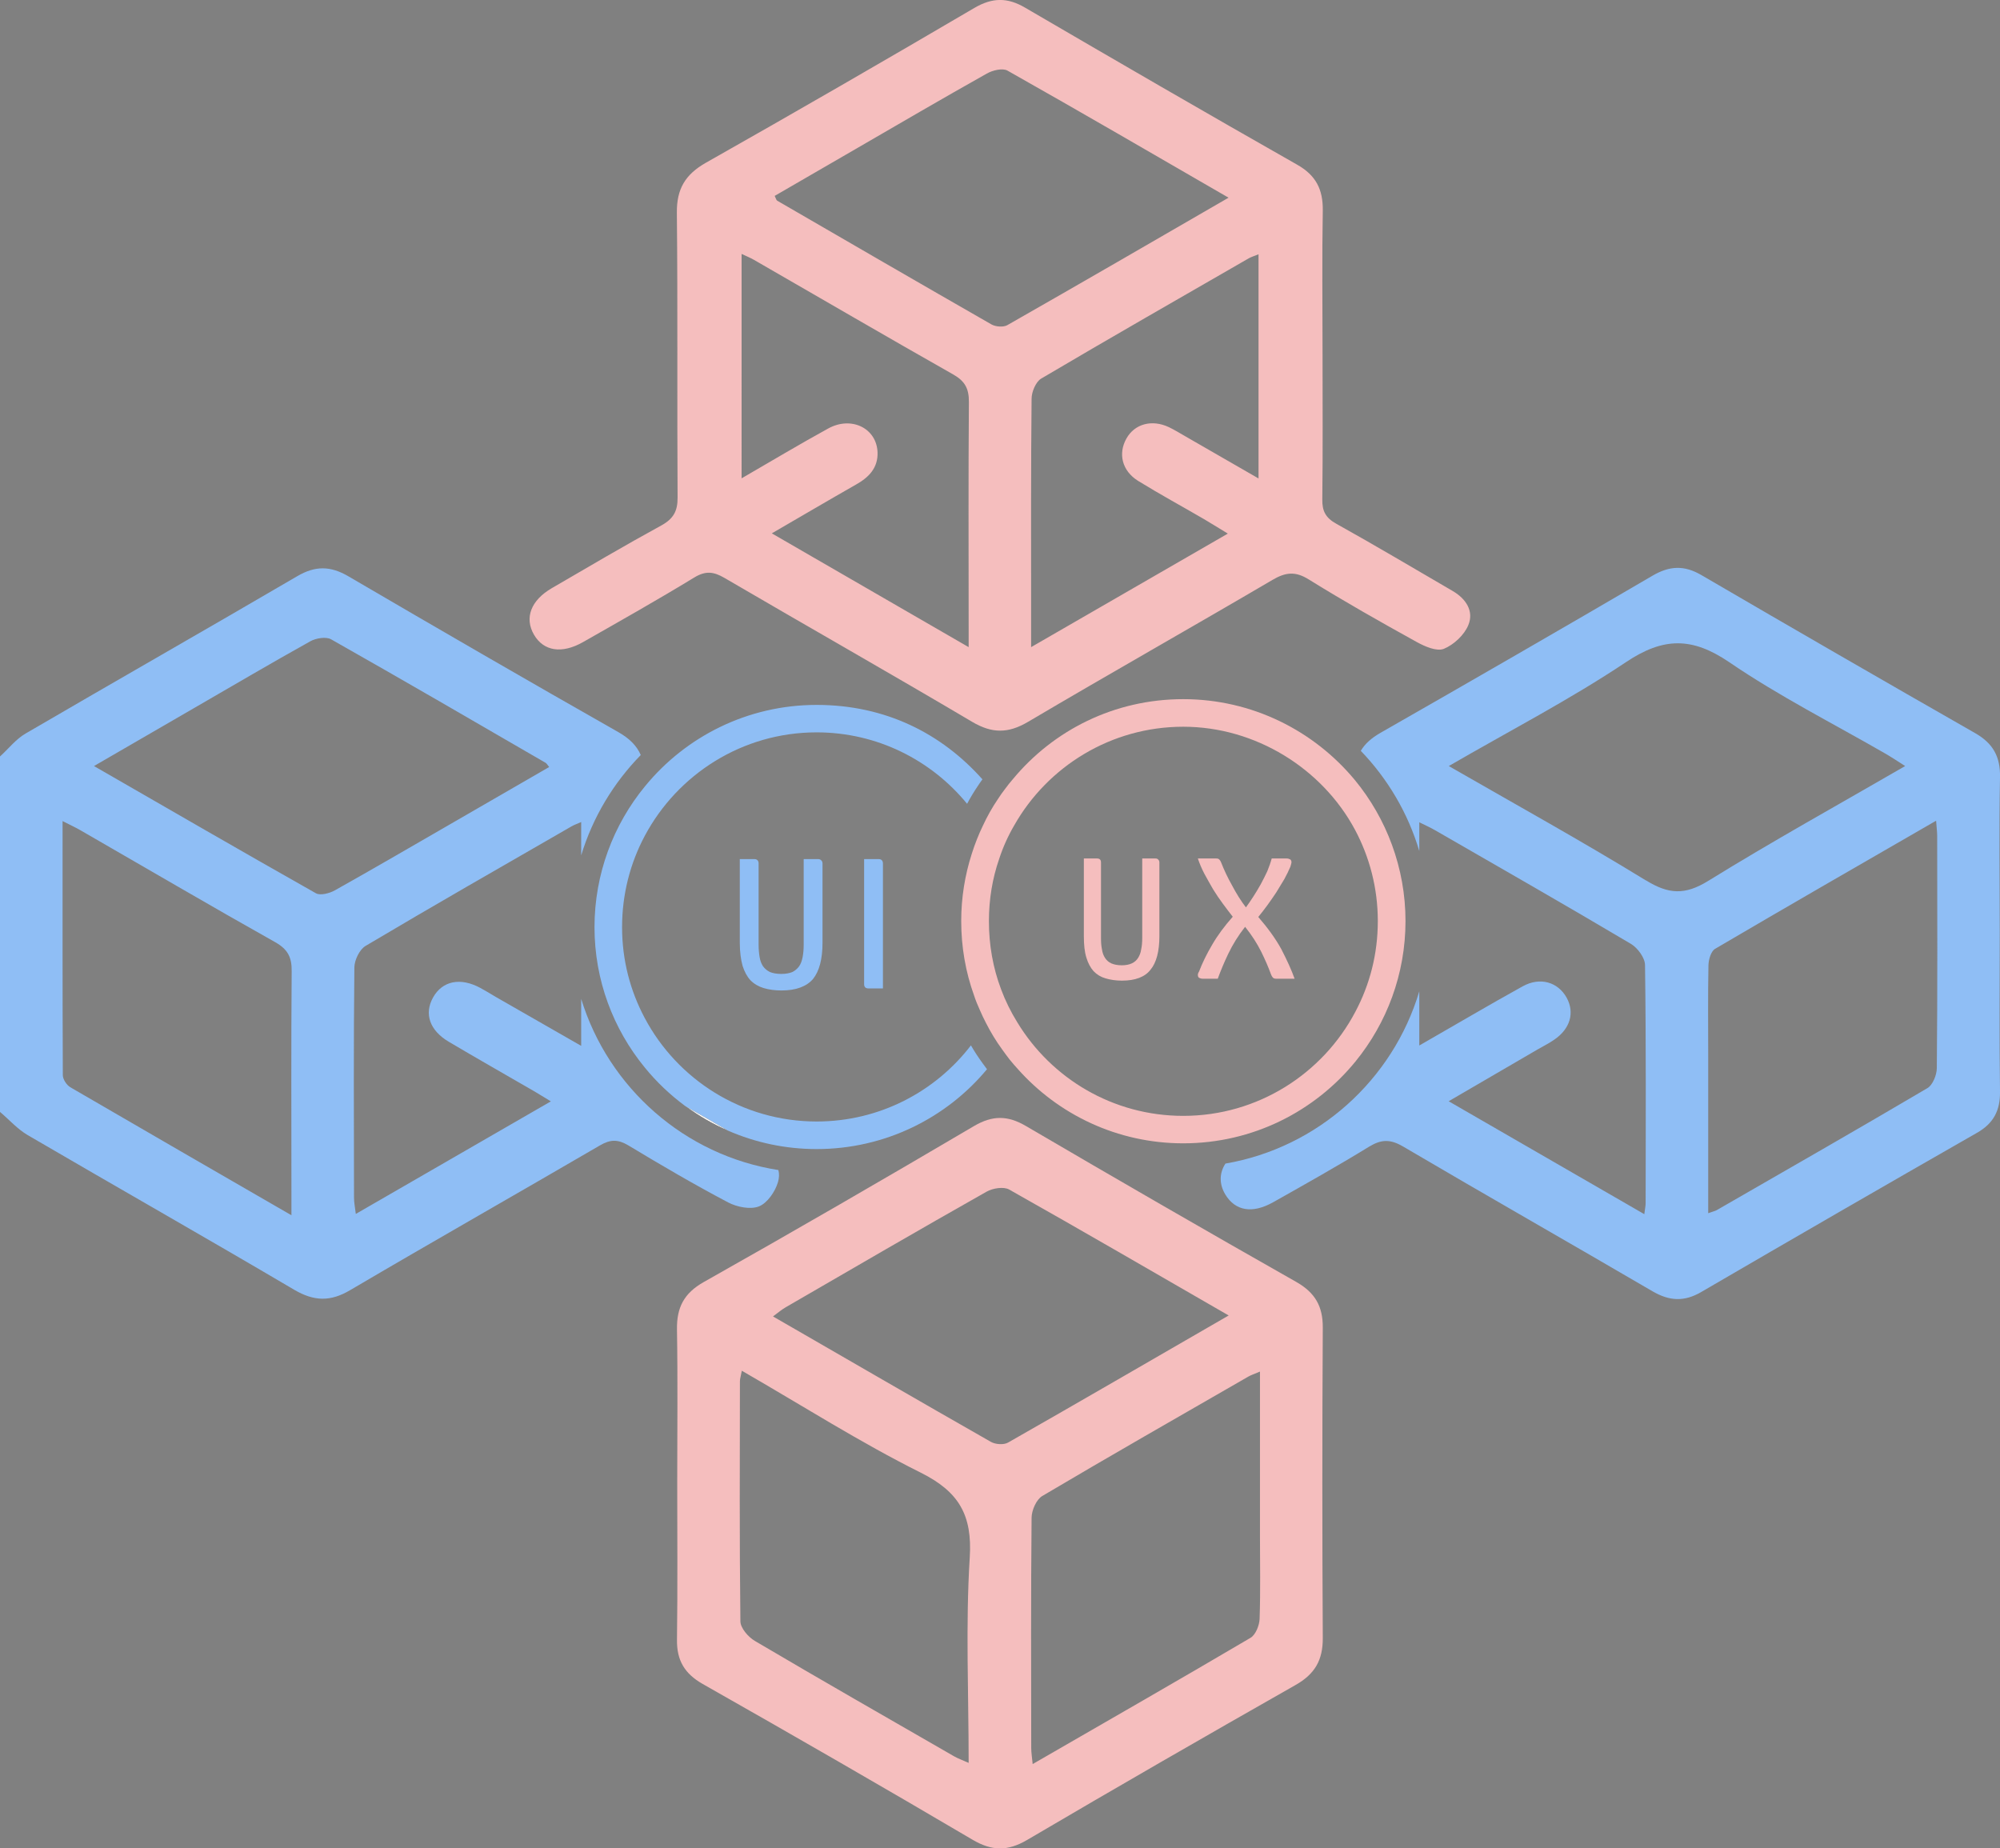 <?xml version="1.0" encoding="UTF-8"?>
<svg id="Layer_2" data-name="Layer 2" xmlns="http://www.w3.org/2000/svg" viewBox="0 0 166.83 154.18">
  <rect x="0" y="0" width="166.83" height="154.18" fill="#808080" stroke="none"/>
  <defs>
    <style>
      .cls-1 {
        fill: #fff;
      }

      .cls-2 {
        fill: #f5bebe;
      }

      .cls-3 {
        fill: #8fbef5;
      }
    </style>
  </defs>
  <g id="Layer_1-2" data-name="Layer 1">
    <g>
      <path d="M57.22,92.3c1.08,.79,2.25,1.47,3.5,2.01-1.16-.68-2.33-1.35-3.5-2.01Z"/>
      <path class="cls-3" d="M64.93,97.6c-7.82-1.22-14.18-6.87-16.45-14.28v3.92c-2.48-1.42-4.81-2.75-7.14-4.09-.42-.25-.84-.51-1.27-.74-1.66-.9-3.17-.6-3.95,.8-.75,1.35-.29,2.73,1.3,3.68,2.33,1.38,4.69,2.72,7.04,4.08,.45,.26,.89,.54,1.49,.9-5.5,3.18-10.79,6.23-16.27,9.39-.07-.57-.15-.97-.15-1.36-.01-6.4-.04-12.81,.03-19.21,.01-.62,.44-1.5,.94-1.79,5.69-3.38,11.43-6.66,17.16-9.96,.22-.13,.46-.21,.82-.37v2.78c.97-3.19,2.7-6.05,4.97-8.37-.34-.78-.94-1.38-1.87-1.91-7.54-4.28-15.05-8.63-22.54-13.01-1.48-.86-2.74-.88-4.24,0-7.54,4.41-15.13,8.73-22.67,13.13-.81,.47-1.42,1.27-2.13,1.91v29.65c.77,.65,1.46,1.44,2.32,1.94,7.4,4.32,14.85,8.55,22.23,12.9,1.66,.97,3.02,1,4.67,.02,6.92-4.07,13.9-8.03,20.83-12.07,.87-.51,1.5-.51,2.36,0,2.74,1.65,5.5,3.27,8.33,4.76,.74,.39,1.86,.61,2.57,.33,.7-.28,1.35-1.23,1.58-2.01,.11-.36,.12-.7,.04-1.01Zm-40.62,1.81v1.96c-6.37-3.68-12.42-7.17-18.45-10.68-.3-.18-.61-.65-.62-.99-.03-6.98-.02-13.97-.02-21.21,.64,.33,1.11,.54,1.55,.8,5.4,3.11,10.77,6.26,16.2,9.31,1.04,.59,1.38,1.26,1.36,2.43-.05,6.13-.02,12.25-.02,18.38Zm3.62-25.14c-.45,.25-1.21,.45-1.58,.24-6.13-3.46-12.22-6.99-18.51-10.61,2.89-1.68,5.61-3.25,8.32-4.82,3.24-1.87,6.46-3.77,9.73-5.59,.47-.26,1.31-.4,1.73-.16,5.99,3.39,11.94,6.85,17.89,10.3,.09,.05,.14,.16,.3,.35-2.78,1.6-5.53,3.19-8.29,4.79-3.19,1.84-6.38,3.7-9.59,5.5Z"/>
      <path class="cls-2" d="M121.18,49.3c-3.23-1.88-6.44-3.79-9.71-5.61-.89-.49-1.19-1.06-1.17-2.05,.05-4.06,.02-8.13,.02-12.2s-.05-7.93,.02-11.89c.02-1.75-.57-2.93-2.15-3.82-7.59-4.31-15.14-8.69-22.68-13.09-1.48-.87-2.74-.85-4.23,.02-7.43,4.36-14.89,8.67-22.39,12.91-1.73,.98-2.45,2.19-2.43,4.17,.08,7.92,.01,15.84,.06,23.76,.01,1.12-.34,1.76-1.32,2.31-3.09,1.69-6.13,3.48-9.17,5.25-1.75,1.02-2.3,2.48-1.49,3.88,.8,1.38,2.33,1.63,4.11,.61,3.11-1.77,6.23-3.53,9.28-5.39,.93-.56,1.6-.48,2.49,.04,6.88,4.02,13.81,7.95,20.67,12.01,1.66,.98,3,.98,4.65,.01,6.77-4,13.61-7.86,20.39-11.84,1.1-.65,1.92-.75,3.05-.04,2.95,1.83,5.97,3.54,9.01,5.22,.67,.37,1.66,.8,2.25,.56,.83-.34,1.7-1.15,2.04-1.98,.48-1.16-.19-2.19-1.3-2.84Zm-40.38,2.94v1.74c-5.61-3.24-10.89-6.29-16.42-9.49,2.5-1.45,4.76-2.78,7.04-4.08,1.07-.6,1.83-1.4,1.78-2.69-.08-2-2.18-3.04-4.11-1.98-2.37,1.3-4.69,2.69-7.23,4.16V21.18c.4,.19,.73,.32,1.04,.5,5.54,3.19,11.06,6.41,16.62,9.56,.97,.55,1.31,1.18,1.3,2.29-.05,6.24-.02,12.48-.02,18.71Zm3.23-25.12c-.33,.19-.98,.14-1.33-.06-5.97-3.42-11.92-6.87-17.87-10.32-.08-.05-.1-.18-.21-.4,2.23-1.29,4.46-2.59,6.7-3.88,3.66-2.12,7.3-4.25,10.99-6.32,.48-.28,1.32-.48,1.73-.25,6.08,3.43,12.11,6.94,18.44,10.6-6.34,3.67-12.38,7.17-18.45,10.63Zm20.95,12.79c-2.16-1.25-4.11-2.37-6.06-3.49-.47-.27-.94-.56-1.42-.79-1.42-.67-2.86-.27-3.54,.95-.71,1.26-.37,2.69,.97,3.53,1.8,1.11,3.66,2.12,5.48,3.18,.6,.35,1.18,.72,2.01,1.22-5.5,3.18-10.82,6.25-16.41,9.47v-3.46c0-5.75-.02-11.5,.04-17.26,0-.57,.35-1.41,.8-1.68,5.74-3.39,11.53-6.7,17.31-10.03,.21-.12,.46-.19,.82-.34v18.7Z"/>
      <path class="cls-3" d="M166.81,77.87c0-4.35-.06-8.69,.02-13.03,.04-1.73-.59-2.84-2.08-3.69-7.63-4.36-15.24-8.75-22.83-13.18-1.44-.84-2.66-.78-4.09,.06-7.54,4.41-15.1,8.77-22.68,13.1-.75,.43-1.29,.91-1.64,1.5,2.24,2.33,3.94,5.19,4.88,8.36v-2.4c.48,.24,.91,.43,1.31,.66,5.45,3.14,10.91,6.26,16.32,9.47,.57,.33,1.2,1.17,1.2,1.79,.09,6.62,.06,13.24,.05,19.86,0,.21-.05,.43-.11,.91-5.5-3.18-10.79-6.23-16.32-9.42,2.57-1.5,4.98-2.9,7.4-4.31,.47-.27,.95-.51,1.4-.82,1.34-.91,1.73-2.26,1.04-3.51-.72-1.3-2.21-1.75-3.66-.95-2.84,1.57-5.64,3.23-8.63,4.94v-4.52c-2.2,7.38-8.45,13.04-16.17,14.37-.52,.8-.53,1.71-.01,2.58,.83,1.37,2.25,1.62,3.98,.65,2.7-1.52,5.39-3.03,8.03-4.65,1.01-.61,1.75-.62,2.79-.02,6.92,4.07,13.9,8.04,20.83,12.09,1.41,.82,2.65,.9,4.09,.05,7.64-4.45,15.29-8.87,22.97-13.26,1.39-.79,1.95-1.86,1.93-3.44-.06-4.4-.02-8.8-.02-13.19Zm-29.52-4.43c-5.31-3.26-10.77-6.28-16.44-9.54,5.07-2.94,10.1-5.54,14.77-8.66,3.13-2.1,5.53-2.11,8.63,0,4.16,2.84,8.68,5.12,13.05,7.64,.5,.29,.99,.62,1.62,1.02-5.58,3.23-11.09,6.28-16.43,9.58-1.94,1.2-3.31,1.12-5.2-.05Zm24.27,15.64c0,.58-.34,1.43-.79,1.69-5.83,3.44-11.71,6.8-17.58,10.18-.13,.07-.29,.1-.7,.25v-13.04c0-2.54-.03-5.09,.02-7.64,.01-.47,.21-1.17,.55-1.37,6.06-3.56,12.15-7.06,18.44-10.69,.04,.57,.09,.92,.09,1.26,.01,6.46,.03,12.91-.03,19.36Z"/>
      <path class="cls-2" d="M110.34,110.74c.01-1.77-.64-2.91-2.2-3.8-7.55-4.28-15.06-8.62-22.54-13-1.54-.91-2.81-.92-4.37,0-7.47,4.4-14.98,8.75-22.54,13.01-1.64,.93-2.25,2.12-2.22,3.95,.07,4.23,.02,8.46,.02,12.7s.04,8.79-.02,13.19c-.02,1.71,.63,2.81,2.13,3.67,7.55,4.28,15.07,8.61,22.54,13.01,1.6,.94,2.91,.96,4.52,.02,7.43-4.37,14.9-8.67,22.4-12.93,1.61-.91,2.29-2.07,2.28-3.92-.05-8.63-.05-17.26,0-25.89Zm-29.45,19.2c-.35,5.62-.09,11.28-.09,17.11-.49-.22-.87-.35-1.22-.55-5.54-3.19-11.1-6.37-16.61-9.62-.55-.32-1.2-1.07-1.21-1.63-.08-6.68-.05-13.35-.04-20.03,0-.2,.07-.4,.16-.88,5.1,2.94,9.87,5.98,14.9,8.49,3.2,1.59,4.34,3.54,4.11,7.11Zm3.2-9.61c-.36,.21-1.06,.16-1.44-.06-6.02-3.43-12.01-6.91-18.17-10.46,.42-.31,.72-.57,1.07-.77,5.57-3.23,11.14-6.47,16.75-9.64,.51-.29,1.42-.43,1.87-.18,6.04,3.4,12.02,6.88,18.32,10.51-6.31,3.64-12.34,7.15-18.4,10.6Zm20.98,14.71c-.02,.54-.33,1.33-.76,1.58-5.97,3.52-11.99,6.96-18.17,10.53-.05-.55-.12-.94-.12-1.34-.01-6.41-.03-12.81,.03-19.22,.01-.62,.4-1.51,.89-1.8,5.69-3.37,11.44-6.65,17.17-9.95,.22-.13,.47-.21,.99-.43v13.62c0,2.34,.05,4.67-.03,7.01Z"/>
    </g>
    <g>
      <g>
        <path class="cls-3" d="M82.33,89.19c-3.38,4.07-8.51,6.66-14.21,6.66-2.63,0-5.13-.55-7.4-1.54-1.16-.68-2.33-1.35-3.5-2.01-.01-.01-.03-.02-.05-.03-1.27-.94-2.41-2.02-3.4-3.24-2.61-3.19-4.18-7.26-4.18-11.69s1.58-8.56,4.22-11.76c3.39-4.14,8.55-6.78,14.31-6.78s10.44,2.4,13.83,6.21c-.13,.17-.25,.35-.37,.53-.32,.47-.63,.98-.91,1.51-2.98-3.64-7.5-5.96-12.55-5.96-6.21,0-11.61,3.51-14.34,8.64-1.21,2.27-1.89,4.86-1.89,7.61s.68,5.3,1.88,7.56c2.72,5.14,8.13,8.65,14.35,8.65,5.24,0,9.91-2.49,12.87-6.35,.3,.52,.63,1.02,.98,1.5,.12,.17,.24,.33,.36,.49Z"/>
        <path class="cls-1" d="M60.72,94.31c-1.25-.54-2.42-1.22-3.5-2.01,1.17,.66,2.34,1.33,3.5,2.01Z"/>
      </g>
      <path class="cls-2" d="M113.01,65.06c-3.41-4.11-8.56-6.74-14.31-6.74s-10.82,2.59-14.2,6.66c-.23,.26-.44,.53-.64,.8-.22,.28-.42,.57-.61,.86-.49,.72-.91,1.47-1.27,2.25-.18,.37-.34,.74-.49,1.12-.16,.4-.3,.8-.43,1.21-.57,1.77-.88,3.66-.88,5.61,0,2.17,.37,4.26,1.07,6.2,.13,.4,.29,.8,.47,1.19,.16,.37,.33,.74,.52,1.1,.39,.77,.84,1.51,1.34,2.2,.21,.29,.42,.58,.63,.85,.22,.27,.45,.54,.68,.79,3.38,3.81,8.32,6.21,13.81,6.21,5.79,0,10.97-2.66,14.37-6.83,2.6-3.19,4.17-7.28,4.17-11.71s-1.59-8.57-4.23-11.77Zm.05,19.33c-2.71,5.16-8.13,8.69-14.36,8.69-5.86,0-11-3.12-13.84-7.8-.54-.87-1-1.8-1.36-2.77-.67-1.78-1.01-3.68-1.01-5.68,0-1.8,.29-3.55,.85-5.17,.32-.98,.74-1.92,1.26-2.81,2.78-4.91,8.07-8.23,14.1-8.23s11.6,3.49,14.33,8.6c1.21,2.27,1.9,4.86,1.9,7.61s-.67,5.3-1.87,7.56Z"/>
      <g>
        <path class="cls-3" d="M68.61,72.03v6.61c0,1.37-.27,2.37-.79,3.02-.54,.63-1.42,.96-2.63,.96-.55,0-1.06-.07-1.49-.2-.43-.13-.79-.34-1.1-.65-.28-.3-.5-.71-.66-1.21-.14-.52-.23-1.16-.23-1.92v-6.98h1.21c.23,0,.36,.13,.36,.37v6.78c0,.38,.03,.71,.08,1.01,.05,.31,.14,.55,.28,.77,.15,.21,.34,.37,.58,.49,.25,.1,.56,.16,.95,.16s.68-.06,.93-.16c.23-.12,.42-.28,.56-.48,.15-.21,.23-.46,.29-.76,.06-.31,.09-.65,.09-1.04v-7.14h1.21c.12,0,.2,.05,.26,.11,.07,.07,.1,.15,.1,.26Z"/>
        <path class="cls-3" d="M73.65,72.03v10.42h-1.21c-.23,0-.36-.11-.36-.36v-10.43h1.21c.23,0,.36,.13,.36,.37Z"/>
      </g>
      <g>
        <path class="cls-2" d="M96.71,71.94v6.15c0,1.27-.25,2.21-.74,2.8-.47,.61-1.28,.91-2.38,.91-.52,0-.97-.07-1.37-.19-.39-.11-.72-.31-1-.6-.26-.29-.46-.67-.6-1.13-.15-.48-.21-1.07-.21-1.79v-6.48h1.1c.22,0,.33,.11,.33,.33v6.32c0,.35,.02,.65,.08,.93,.04,.29,.13,.52,.26,.72,.13,.2,.3,.35,.52,.45,.23,.1,.52,.16,.88,.16,.33,0,.62-.06,.83-.16,.22-.1,.39-.25,.52-.45,.12-.19,.22-.42,.26-.71,.06-.27,.09-.59,.09-.95v-6.64h1.1c.1,0,.19,.03,.24,.1,.06,.06,.09,.13,.09,.23Z"/>
        <path class="cls-2" d="M107.99,81.64h-1.53c-.13,0-.23-.03-.29-.1-.06-.07-.12-.17-.16-.29-.2-.56-.48-1.2-.81-1.87-.35-.7-.79-1.38-1.34-2.07-.58,.74-1.04,1.49-1.4,2.24-.36,.75-.65,1.46-.88,2.09h-1.25c-.11,0-.21-.03-.3-.07-.07-.04-.11-.13-.11-.25,0-.07,.02-.15,.1-.28,.27-.71,.63-1.45,1.09-2.23,.45-.78,1.03-1.56,1.72-2.34-.26-.33-.53-.69-.82-1.08s-.56-.79-.82-1.21c-.26-.44-.49-.87-.73-1.3-.23-.44-.4-.85-.54-1.27h1.53c.13,0,.21,.03,.27,.1,.06,.06,.1,.13,.14,.23,.12,.3,.25,.62,.41,.95,.16,.33,.33,.67,.52,1,.17,.33,.37,.66,.56,.97,.2,.31,.39,.59,.58,.83,.2-.27,.4-.57,.61-.89,.21-.33,.42-.67,.62-1.03,.2-.36,.37-.72,.55-1.09,.15-.37,.28-.73,.37-1.07h1.24c.12,0,.21,.03,.29,.07,.07,.04,.12,.13,.12,.24,0,.06-.02,.11-.03,.16-.02,.08-.04,.13-.06,.21-.13,.31-.3,.66-.5,1.03-.22,.37-.45,.74-.68,1.12-.25,.37-.49,.73-.75,1.08-.26,.35-.51,.68-.75,.97,.77,.89,1.42,1.77,1.92,2.68,.47,.91,.85,1.74,1.11,2.47Z"/>
      </g>
    </g>
  </g>
</svg>